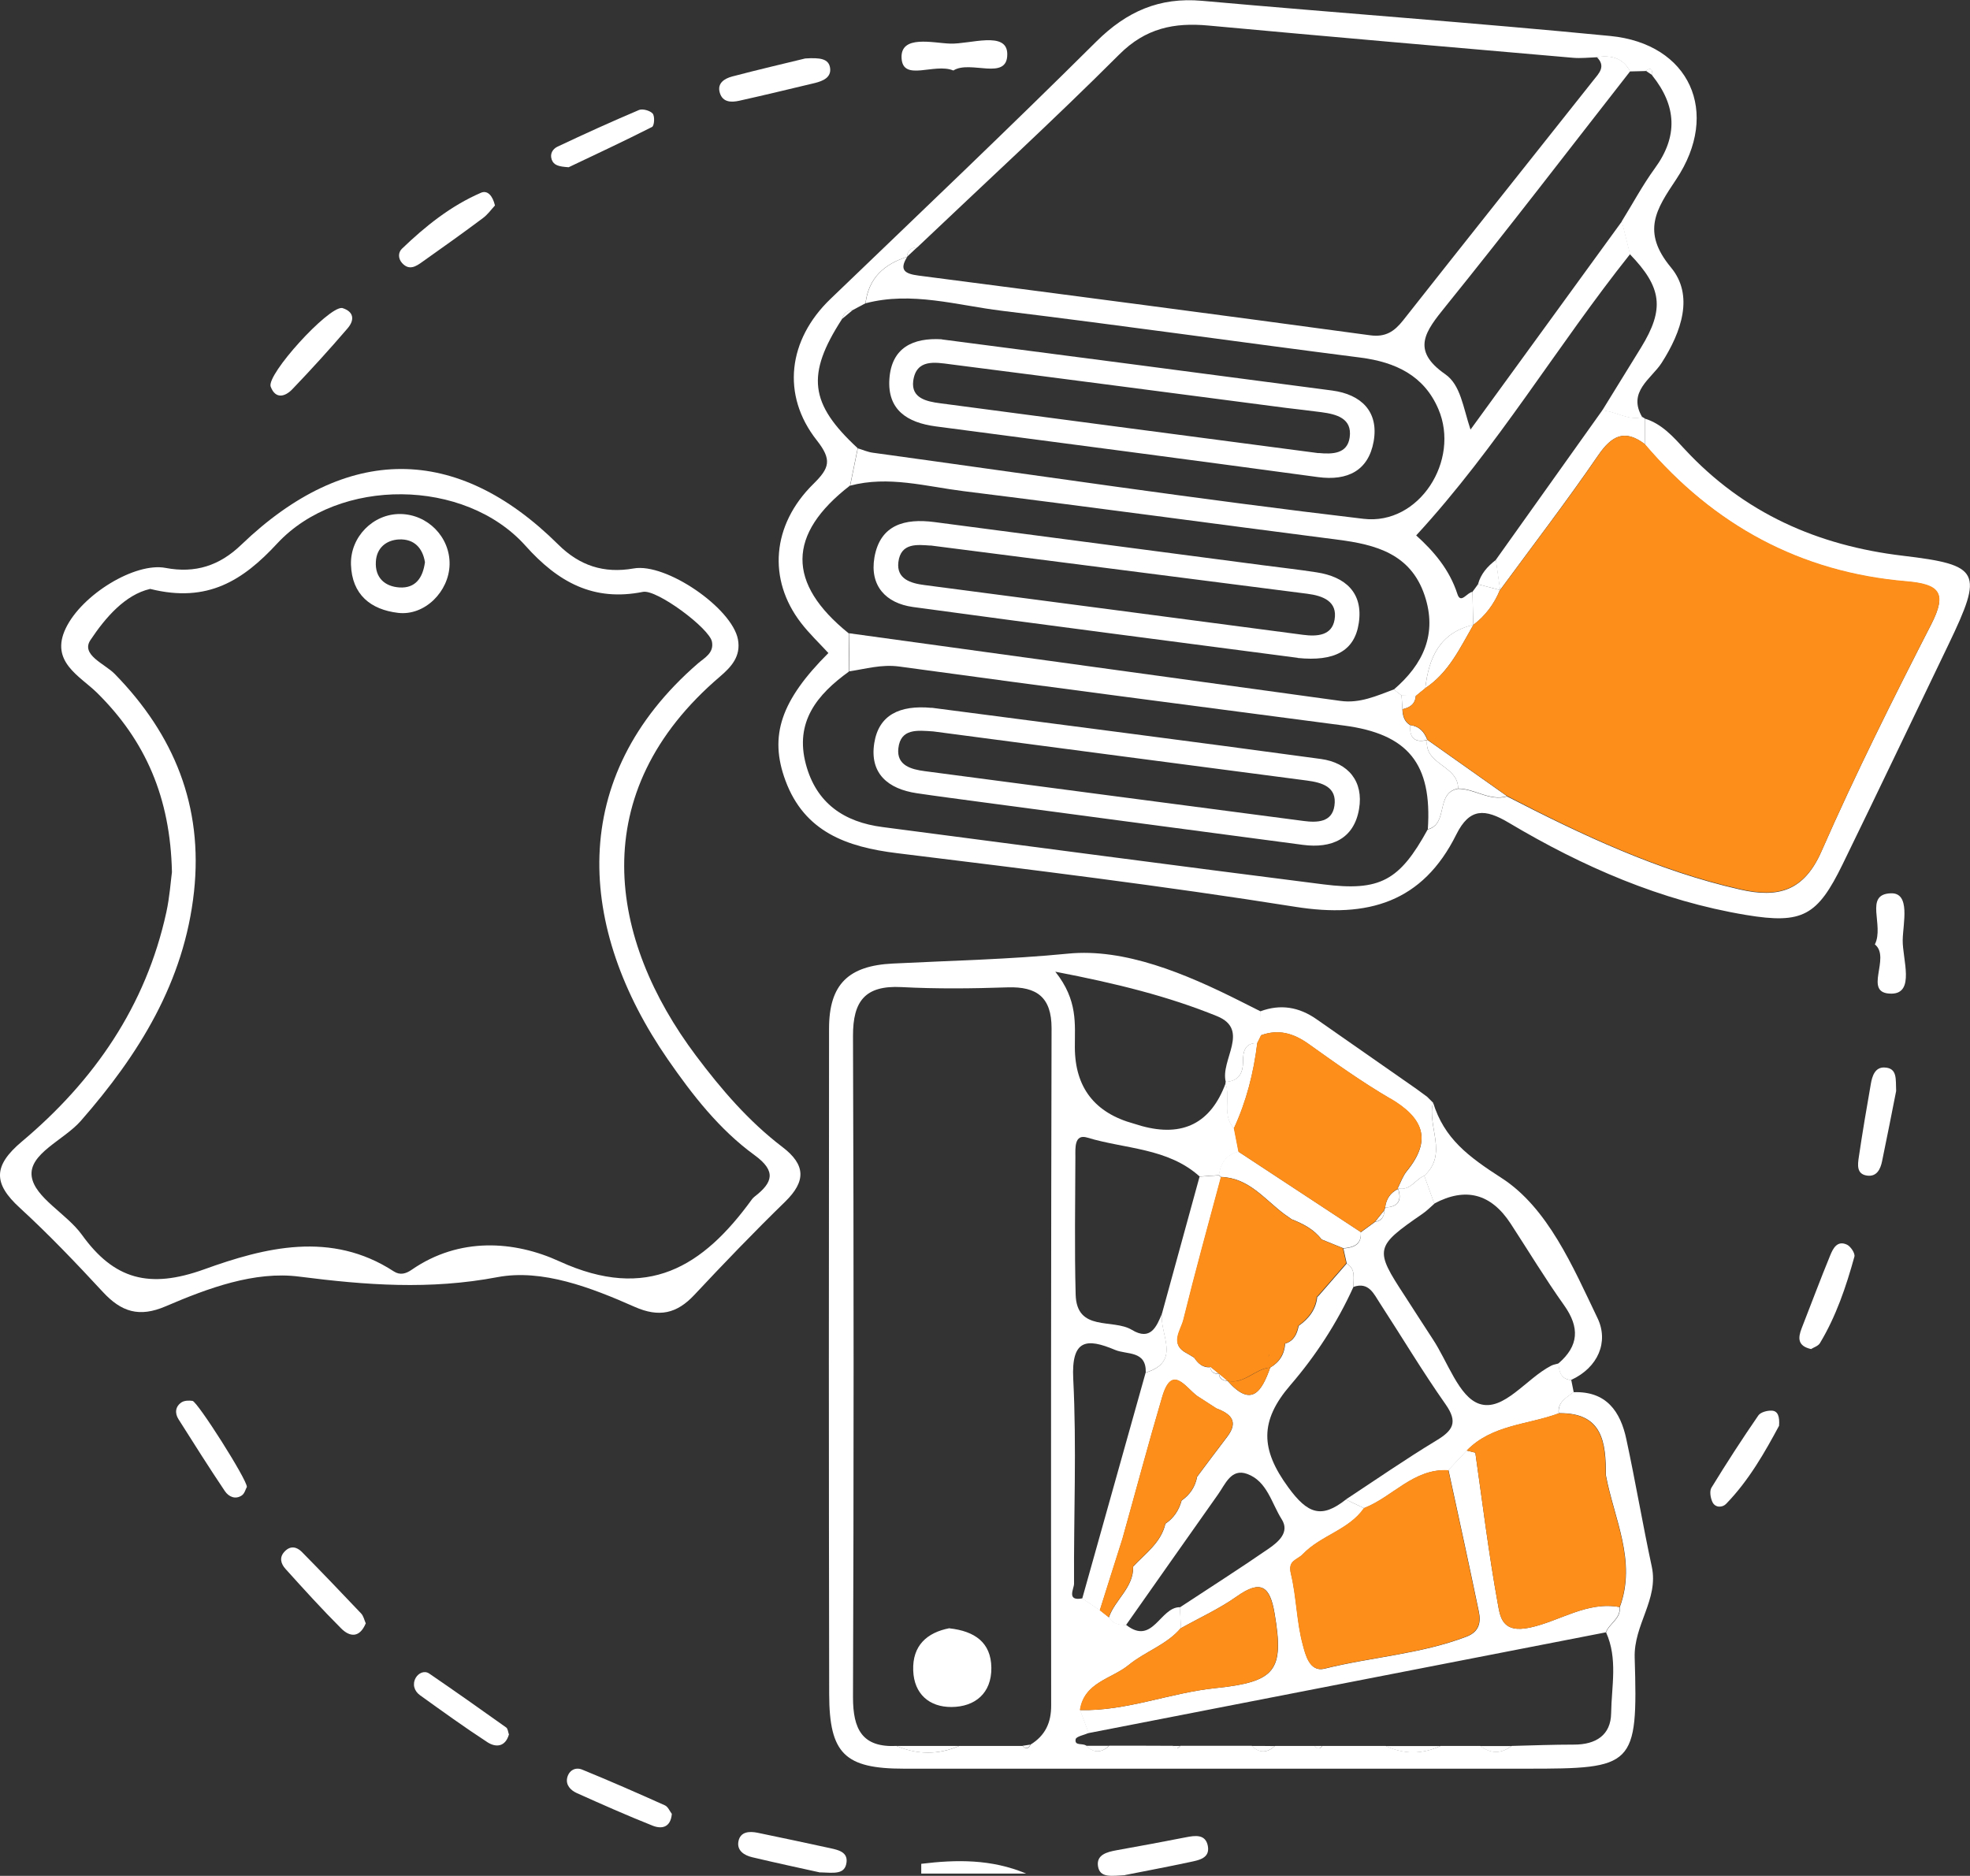 <?xml version="1.0" encoding="UTF-8"?>
<svg id="Livello_2" data-name="Livello 2" xmlns="http://www.w3.org/2000/svg" viewBox="0 0 147.23 140.21">
  <rect x="0" y="0" width="147.23" height="140.21" fill="#333333" stroke="none"/>
  <defs>
    <style>
      .cls-1 {
        fill: #fff;
      }

      .cls-2 {
        fill: #fd8e1a;
      }
    </style>
  </defs>
  <g id="Livello_3" data-name="Livello 3">
    <g>
      <path class="cls-1" d="m140.12,70.59c.72-1.43-.83-3.75,1.19-3.82,1.5-.06.91,2.26.89,3.5-.02,1.41.94,3.99-.84,4-2.2.01,0-2.69-1.24-3.68Z"/>
      <path class="cls-1" d="m135.37,100.84c-1.04-.23-1-.84-.72-1.56.71-1.81,1.39-3.64,2.13-5.44.21-.52.53-1.16,1.27-.8.27.14.61.65.54.89-.62,2.25-1.37,4.46-2.58,6.47-.13.21-.46.31-.65.43Z"/>
      <path class="cls-1" d="m141.71,81.55c-.32,1.61-.67,3.42-1.05,5.24-.12.6-.4,1.18-1.12,1.08-.81-.11-.7-.83-.62-1.38.27-1.83.58-3.66.9-5.48.1-.58.31-1.25,1.02-1.22.98.04.83.88.87,1.76Z"/>
      <g>
        <path class="cls-1" d="m122.93,31.29c1.28.39,2.14,1.38,2.99,2.3,4.42,4.76,9.91,7.19,16.3,7.95,5.8.69,6.01,1.2,3.41,6.62-2.64,5.48-5.25,10.97-7.92,16.44-1.88,3.85-2.99,4.49-7.21,3.79-6.38-1.06-12.22-3.61-17.73-6.89-1.81-1.08-2.94-1.11-3.93.87-2.52,5.08-6.61,6.27-12.03,5.41-9.88-1.57-19.83-2.79-29.77-4.01-3.76-.46-6.92-1.59-8.34-5.43-1.24-3.35-.33-5.99,3.21-9.53-.69-.75-1.44-1.46-2.06-2.27-2.47-3.22-2.19-7.29.94-10.37,1.21-1.19,1.4-1.8.26-3.25-2.69-3.41-2.14-7.54,1.01-10.57,6.65-6.39,13.34-12.75,19.88-19.25,2.27-2.25,4.71-3.32,7.89-3.04,10.17.91,20.35,1.64,30.52,2.63,5.93.58,8.26,5.71,4.92,10.72-1.48,2.22-2.62,3.89-.39,6.58,1.73,2.08.8,4.8-.7,7.14-.76,1.18-2.58,2.16-1.44,4.06-1.08.28-1.98-.45-3-.5.97-1.57,1.94-3.15,2.91-4.72,1.76-2.87,1.57-4.48-.84-6.97-.2-.82-.4-1.63-.61-2.45.82-1.32,1.56-2.71,2.47-3.96,1.76-2.4,1.63-4.68-.19-6.95,0-.35-.01-.69-.49-.33-.39.01-.78.02-1.17.03-.54-1.03-1.44-1.23-2.49-1.06-.59.02-1.18.09-1.76.04-9.09-.79-18.17-1.57-27.25-2.41-2.57-.24-4.7.19-6.67,2.16-4.92,4.92-10.06,9.63-15.1,14.42-.45.03-.74.24-.77.72l.04-.02c-1.73.54-2.91,1.58-3.14,3.48-.31.16-.62.33-.92.49-.43.05-.72.27-.84.7-2.68,4.15-2.42,6.31,1.18,9.64-.19.93-.38,1.86-.57,2.79-4.71,3.64-4.74,7.31-.1,11.05,0,.95,0,1.9.01,2.86-2.37,1.71-4.06,3.76-3.21,6.93.78,2.91,2.85,4.32,5.74,4.69,10.97,1.43,21.94,2.89,32.92,4.28,4.26.54,5.71-.28,7.81-4.1,1.58-.4.56-2.74,2.26-3.04,1.25-.01,2.35.95,3.67.57,5.58,2.87,11.24,5.56,17.42,6.96,2.86.65,4.78.12,6.09-2.88,2.52-5.74,5.33-11.36,8.19-16.94,1.21-2.37.59-2.99-1.88-3.2-7.91-.66-14.38-4.21-19.52-10.24,0-.64,0-1.28,0-1.91Z"/>
        <path class="cls-1" d="m117.6,104.06c2.45-.09,3.51,1.44,3.95,3.53.68,3.16,1.22,6.36,1.9,9.52.52,2.45-1.36,4.32-1.28,6.8.25,8.15-.06,8.29-8.07,8.29-15.51,0-31.03,0-46.54,0-4.41,0-5.58-1.11-5.59-5.56-.03-16.59-.03-33.17-.01-49.76,0-3.33,1.47-4.7,4.77-4.86,4.36-.22,8.72-.31,13.09-.74,4.23-.42,8.79,1.5,12.85,3.54.52.26,1.03.52,1.55.78,0,.6.02,1.2.03,1.8-.09.19-.18.38-.28.57-.95-.02-1.07.64-1.07,1.36,0,.89-.32,1.48-1.29,1.54-.43-1.64,1.85-3.9-.66-4.92-3.62-1.47-7.44-2.43-12.08-3.32,1.71,2.15,1.45,3.93,1.46,5.66q.02,4.5,4.42,5.7c.19.05.37.12.56.17q4.64,1.28,6.29-3.19c.4,1.09-.29,2.39.64,3.38.11.58.23,1.16.34,1.74-.93.22-1.35.86-1.47,1.75-.48.03-.97.07-1.45.1-2.38-2.15-5.57-2.05-8.4-2.91-.98-.3-.89.79-.89,1.43-.01,3.43-.07,6.86.02,10.29.07,2.83,2.78,1.79,4.2,2.65,1.4.85,1.85-.23,2.27-1.26-.26,1.53,1.52,3.61-1.23,4.45.05-1.66-1.41-1.32-2.29-1.69-2.13-.9-3.28-.8-3.13,2.17.26,5.09.03,10.21.06,15.31,0,.37-.59,1.32.62,1.09.44.29.88.59,1.32.88.22.18.44.35.67.53.29.5.77.56,1.28.57,2,1.58,2.53-1.33,4.02-1.32.03.52.06,1.03.09,1.55-1.07,1.26-2.68,1.76-3.91,2.77-1.27,1.04-3.32,1.28-3.63,3.36.21.57.43,1.15.64,1.72-.34.15-.94.26-.98.47-.1.52.53.27.79.48.57.56,1.14.55,1.72,0,1.58,0,3.17,0,4.75.01.19.25.38.25.56,0,1.78,0,3.56,0,5.34,0,.57.55,1.15.55,1.73.01.99,0,1.99,0,2.98,0,.19.25.38.25.56,0,1.58,0,3.17,0,4.75,0,1.36.63,2.72.63,4.09,0,.99,0,1.99,0,2.98,0,.78.59,1.55.59,2.33,0,1.56-.04,3.12-.1,4.68-.1,1.62,0,2.74-.71,2.76-2.35.03-2.01.51-4.08-.38-6.04.26-.67,1.12-1.02,1.03-1.89,1.27-3.45-.43-6.59-1.04-9.85,0-2.43-.22-4.7-3.52-4.64-.1-.86.59-1.17,1.11-1.59Zm-40.58,26.34c1.1-.68,1.55-1.64,1.54-2.95-.02-16.87-.01-33.73.03-50.6,0-2.3-1.09-3.12-3.28-3.05-2.65.09-5.3.12-7.94-.02-2.71-.14-3.63,1.04-3.62,3.66.06,16.47.06,32.95,0,49.42,0,2.37.67,3.77,3.26,3.64,1.56.66,3.12.67,4.68,0,1.58,0,3.16,0,4.74,0,.24.27.43.21.59-.09Z"/>
        <path class="cls-1" d="m12.85,65.17c-.12-5.55-1.97-9.8-5.59-13.38-1.28-1.26-3.54-2.32-2.35-4.82,1.22-2.55,5.21-4.96,7.47-4.52,2.22.42,4.03-.17,5.65-1.73,7.86-7.55,16.1-7.55,23.69-.02,1.59,1.58,3.41,2.18,5.63,1.79,2.43-.44,7.36,2.96,7.8,5.3.24,1.26-.5,2.06-1.33,2.77-10.21,8.7-8.31,19.68-1.81,28.34,1.89,2.52,3.94,4.91,6.46,6.83,1.76,1.34,1.77,2.57.2,4.1-2.32,2.26-4.57,4.6-6.78,6.96-1.31,1.4-2.63,1.7-4.46.89-3.25-1.44-6.91-2.85-10.25-2.22-5.06.96-9.82.6-14.82-.04-3.33-.43-6.81.86-9.98,2.22-1.98.85-3.31.42-4.69-1.07-2-2.16-4.04-4.3-6.21-6.29-1.99-1.82-2.01-3.14.16-4.96,5.39-4.53,9.26-10.12,10.79-17.13.25-1.14.33-2.33.42-3.01Zm-1.63-21.15c-1.87.43-3.34,2.14-4.46,3.82-.74,1.11,1.08,1.78,1.81,2.53,4.45,4.55,6.62,9.89,5.93,16.28-.73,6.73-4.11,12.16-8.46,17.13-1.26,1.44-3.91,2.45-3.67,4.16.23,1.58,2.6,2.77,3.74,4.34,2.41,3.36,5.05,4.07,9.14,2.6,4.54-1.64,9.5-2.9,14.18.15.48.31.92.17,1.35-.13,3.55-2.45,7.65-2.17,11.03-.62,6.58,3.01,10.73.41,14.39-4.64.06-.08.13-.15.21-.21,1.34-1.04,1.63-1.89-.02-3.09-2.64-1.92-4.65-4.51-6.49-7.17-6.75-9.78-7.6-21.04,2.27-29.59.48-.41,1.2-.77,1.04-1.61-.18-1-4.13-3.94-5.16-3.73-3.69.74-6.34-.72-8.78-3.45-4.53-5.06-13.94-5.14-18.56-.16-2.53,2.73-5.18,4.47-9.48,3.39Z"/>
        <path class="cls-1" d="m117.6,104.06c-.52.42-1.21.73-1.11,1.59-2.32.86-4.99.84-6.87,2.78-.46.49-.92.98-1.38,1.47-2.59-.15-4.15,2-6.3,2.83-.45-.22-.91-.43-1.36-.65,2.25-1.48,4.47-3.02,6.77-4.41,1.24-.75,1.63-1.36.69-2.7-1.73-2.46-3.27-5.04-4.91-7.56-.46-.7-.83-1.62-1.98-1.22-.02-.63.2-1.32-.5-1.75-.08-.37-.17-.74-.25-1.12.74-.07,1.38-.26,1.3-1.21.36-.26.71-.52,1.07-.78.49-.07.68-.39.69-.86l.07-.22c.94-.03,1.26-.48.97-1.38l-.03-.06c.92.24,1.3-.67,1.98-.93.25.7.5,1.39.75,2.09-.29.25-.56.53-.88.75-3.58,2.47-3.62,2.65-1.32,6.16.69,1.06,1.37,2.14,2.07,3.2,1.13,1.7,1.96,4.34,3.49,4.85,1.81.61,3.51-1.9,5.37-2.85.17-.09.37-.11.56-.17.03.62.17,1.18.94,1.24.06.3.12.6.18.9Z"/>
        <path class="cls-1" d="m107.19,89.97c-.25-.7-.5-1.39-.75-2.09,1.81-1.63.2-3.68.66-5.48.83,2.71,2.64,4.05,5.12,5.65,3.46,2.23,5.33,6.63,7.18,10.49.83,1.74.06,3.67-1.99,4.61-.77-.07-.9-.62-.94-1.24,1.53-1.31,1.6-2.69.43-4.34-1.41-1.98-2.67-4.07-4-6.11q-2.2-3.37-5.71-1.5Z"/>
        <path class="cls-1" d="m107.1,82.41c-.46,1.8,1.15,3.84-.66,5.48-.68.26-1.06,1.17-1.98.93.22-.43.38-.91.68-1.28,1.93-2.36,1.2-3.99-1.24-5.42-2.11-1.23-4.11-2.66-6.1-4.08-1.12-.8-2.25-1.14-3.57-.65,0-.6-.02-1.2-.03-1.8,1.5-.56,2.89-.32,4.19.59,2.49,1.74,4.98,3.48,7.48,5.22.26.19.53.39.79.58.14.14.29.29.43.43Z"/>
        <path class="cls-1" d="m122.93,31.29c0,.64,0,1.28,0,1.91-1.49-1.13-2.45-.67-3.48.82-2.35,3.43-4.88,6.73-7.34,10.08-.11-.75-.22-1.5-.32-2.25,2.65-3.73,5.3-7.45,7.96-11.18,1.02.06,1.93.78,3,.5,0,0,.18.11.18.11Z"/>
        <path class="cls-1" d="m71.25,5.27c-1.42-.59-3.78.87-3.87-.93-.09-1.76,2.35-1.12,3.63-1.08,1.5.05,4.26-.98,4.27.78.02,2.05-2.77.42-4.03,1.23Z"/>
        <path class="cls-1" d="m60.18,4.37c1.11-.07,1.76.01,1.86.72.09.7-.53.96-1.12,1.11-1.89.45-3.78.91-5.67,1.33-.59.13-1.23.13-1.45-.58-.23-.74.36-1.08.91-1.23,1.97-.52,3.96-.98,5.47-1.35Z"/>
        <path class="cls-1" d="m84.08,140.16c-1.01.05-1.88.23-2.02-.67-.13-.85.66-1.06,1.37-1.19,1.73-.31,3.46-.63,5.19-.97.71-.14,1.48-.25,1.65.65.17.92-.68,1.06-1.34,1.2-1.72.37-3.45.69-4.85.97Z"/>
        <path class="cls-1" d="m50.21,135.58c-.09,1.04-.78,1.15-1.46.87-1.91-.76-3.78-1.59-5.65-2.43-.46-.21-.83-.6-.71-1.14.13-.55.61-.82,1.12-.61,2.08.85,4.13,1.75,6.18,2.67.23.1.36.43.52.64Z"/>
        <path class="cls-1" d="m18.45,111.14c-.09.15-.16.48-.37.63-.49.34-.99.1-1.27-.31-1.19-1.77-2.33-3.58-3.47-5.38-.29-.46-.24-.96.24-1.27.21-.13.55-.14.81-.1.38.07,4.08,5.89,4.06,6.43Z"/>
        <path class="cls-1" d="m61.3,139.96c-1.45-.32-3.27-.71-5.08-1.14-.6-.14-1.17-.5-1.03-1.2.15-.73.83-.75,1.43-.63,1.82.37,3.64.77,5.46,1.16.59.13,1.26.29,1.19,1.02-.1.96-.91.82-1.97.78Z"/>
        <path class="cls-1" d="m132.96,106.57c-1.05,1.95-2.24,4.07-3.96,5.84-.26.27-.79.31-1.01-.12-.15-.3-.24-.82-.09-1.08,1.12-1.83,2.29-3.64,3.51-5.41.17-.25.68-.38,1.02-.36.45.03.58.45.53,1.13Z"/>
        <path class="cls-1" d="m36.99,15.36c-.26.28-.54.68-.91.95-1.48,1.11-2.99,2.18-4.5,3.25-.48.35-1,.69-1.53.1-.29-.32-.31-.77-.02-1.06,1.76-1.69,3.65-3.21,5.91-4.19.5-.22.88.23,1.05.94Z"/>
        <path class="cls-1" d="m27.33,121.35c-.46,1.09-1.19,1.01-1.83.37-1.44-1.44-2.81-2.95-4.17-4.46-.33-.37-.49-.85-.05-1.3.43-.45.9-.34,1.27.03,1.5,1.52,2.97,3.06,4.44,4.61.18.19.24.5.35.75Z"/>
        <path class="cls-1" d="m42.49,12.5c-.75-.05-1.11-.15-1.26-.58-.15-.45.1-.8.44-.96,2.01-.95,4.04-1.87,6.09-2.74.27-.11.83.05,1.02.27.17.21.12.92-.05,1-2.15,1.09-4.34,2.11-6.23,3.01Z"/>
        <path class="cls-1" d="m25.57,23.02c.9.27.94.91.4,1.53-1.33,1.55-2.71,3.07-4.13,4.55-.51.53-1.24.78-1.61-.2-.33-.9,4.28-5.97,5.33-5.88Z"/>
        <path class="cls-1" d="m38.03,129.66c-.27.91-.96.97-1.59.57-1.72-1.12-3.38-2.32-5.05-3.52-.43-.31-.59-.82-.32-1.3.2-.35.64-.57,1.01-.32,1.93,1.32,3.84,2.67,5.75,4.03.13.09.14.35.21.54Z"/>
        <path class="cls-1" d="m68.86,139.31c2.62-.32,5.23-.36,7.83.73h-7.84c0-.24,0-.49,0-.73Z"/>
        <path class="cls-1" d="m106.67,81.97c-.26-.19-.53-.39-.79-.58.26.19.53.39.79.58Z"/>
        <path class="cls-1" d="m67.82,19.17c-.67,1.04-.16,1.3.84,1.43,11.24,1.46,22.49,2.93,33.73,4.46,1.16.16,1.81-.28,2.47-1.11,4.72-5.99,9.47-11.95,14.21-17.93.42-.53.98-1.05.27-1.75,1.05-.17,1.95.03,2.49,1.06-4.59,5.87-9.12,11.79-13.8,17.58-1.48,1.84-2.62,3.25-.02,5.06,1.15.8,1.32,2.42,1.89,4.14,3.97-5.45,7.64-10.51,11.32-15.57.2.82.4,1.63.61,2.45-5.45,6.84-9.91,14.43-15.99,21.03,1.31,1.18,2.49,2.55,3.08,4.38.25.78.73-.13,1.13-.16.02.83.03,1.66.05,2.49,0,0,.02-.02.02-.02-2.52.57-3.34,2.44-3.6,4.74-.24.19-.48.38-.71.58-.35-.02-.7-.03-1.06-.04-.19-.15-.39-.3-.58-.45,2.19-1.88,3.27-4.15,2.3-7.04-1.04-3.1-3.65-3.8-6.49-4.16-9.33-1.2-18.65-2.47-27.98-3.63-2.8-.35-5.6-1.17-8.46-.41.19-.93.38-1.86.57-2.79.37.11.74.28,1.13.33,12.22,1.68,24.42,3.5,36.67,4.94,4.16.49,7.23-4.37,5.59-8.2-1.07-2.51-3.2-3.51-5.81-3.85-8.94-1.14-17.86-2.41-26.81-3.5-3.37-.41-6.74-1.47-10.19-.56.23-1.9,1.41-2.94,3.14-3.48Z"/>
        <path class="cls-1" d="m63.44,47.33c12.25,1.69,24.5,3.37,36.75,5.06,1.43.2,2.7-.38,3.98-.86.19.15.39.3.58.45.02.35.04.69.06,1.04.02.48.13.92.59,1.19-.07.95.33,1.33,1.28,1.1l-.17.13s.15-.15.15-.15c-.27,1.87,2.35,1.92,2.31,3.65-1.71.31-.69,2.64-2.26,3.04.33-4.89-1.47-7.12-6.27-7.75-11.08-1.46-22.16-2.89-33.23-4.41-1.34-.18-2.51.18-3.75.36,0-.95,0-1.9-.01-2.86Z"/>
        <path class="cls-1" d="m108.97,58.94c.04-1.73-2.58-1.78-2.31-3.65,1.99,1.41,3.98,2.81,5.97,4.22-1.31.39-2.41-.58-3.67-.57Z"/>
        <path class="cls-1" d="m123.49,5.62c-.16-.11-.33-.22-.49-.33.48-.36.49-.01.49.33Z"/>
        <path class="cls-1" d="m63.76,23.15c-.28.23-.56.47-.84.7.12-.43.41-.65.84-.7Z"/>
        <path class="cls-1" d="m68.55,18.48c-.26.24-.51.48-.77.72.03-.48.31-.69.77-.72Z"/>
        <path class="cls-1" d="m108.23,109.89c.46-.49.92-.98,1.38-1.47.22.05.43.11.65.16.54,3.77,1,7.55,1.68,11.29.18.98.31,2.24,2.42,1.78,2.22-.48,4.25-1.98,6.68-1.53.09.86-.77,1.21-1.03,1.89-12.89,2.51-25.78,5.02-38.66,7.53-.21-.57-.43-1.15-.64-1.72,3.48.09,6.72-1.29,10.12-1.64,4.51-.47,5.16-1.29,4.43-5.58-.34-2.03-1.01-2.56-2.83-1.27-1.3.92-2.78,1.59-4.17,2.37-.03-.52-.06-1.03-.09-1.55,2.23-1.47,4.48-2.9,6.68-4.42.7-.49,1.55-1.21.94-2.17-.76-1.2-1.09-2.85-2.58-3.39-1.2-.44-1.63.76-2.18,1.53-2.3,3.25-4.59,6.52-6.88,9.77-.51,0-.99-.07-1.28-.57.46-1.34,1.86-2.23,1.82-3.81.92-.98,2.08-1.78,2.41-3.2.63-.42,1.01-1.01,1.21-1.73.63-.44,1.02-1.03,1.16-1.78.75-1,1.49-2,2.25-2.99.88-1.16.25-1.72-.82-2.12-.48-.31-.96-.62-1.44-.93-.9-.69-1.88-2.37-2.6.09-1.04,3.52-1.98,7.07-2.97,10.6-.56,1.78-1.13,3.56-1.69,5.34-.44-.29-.88-.59-1.32-.88,1.58-5.63,3.16-11.26,4.74-16.89,2.75-.84.97-2.93,1.23-4.45.93-3.4,1.87-6.8,2.8-10.2.48-.03.97-.07,1.45-.1,0,0,.16.15.16.15-.95,3.55-1.93,7.09-2.81,10.66-.19.8-1.08,1.84.3,2.52.17.1.34.2.5.3.3.44.65.78,1.24.71l-.04-.04c.03.42.29.56.67.55l-.03-.03c.04.4.3.53.66.55h0c1.8,2.05,2.56.75,3.18-1h0c.7-.4,1.07-1,1.12-1.81v.02c.66-.2.89-.73,1.01-1.33h0c.76-.54,1.3-1.22,1.39-2.19h.05c.72-.82,1.43-1.65,2.15-2.47.7.43.48,1.13.5,1.75-1.21,2.68-2.83,5.16-4.71,7.34-2.31,2.68-2.24,4.8-.16,7.64,1.45,1.99,2.48,2.36,4.31.91.45.22.91.43,1.36.65-1.14,1.64-3.22,2.03-4.57,3.44-.44.46-1.14.44-.89,1.47.42,1.74.42,3.6.89,5.32.18.66.48,2.04,1.6,1.77,3.53-.88,7.2-1.09,10.63-2.4.96-.37,1.08-1.09.91-1.89-.73-3.52-1.5-7.03-2.26-10.54Z"/>
        <path class="cls-1" d="m92.56,86.08c3.05,2,6.09,4.01,9.14,6.01.07.95-.56,1.14-1.3,1.21-.53-.22-1.07-.43-1.6-.65h-.02c-.58-.77-1.39-1.18-2.25-1.52-.18-.13-.36-.25-.54-.38-1.48-1.1-2.65-2.72-4.74-2.78,0,0-.16-.15-.16-.15.12-.89.54-1.53,1.47-1.75Z"/>
        <path class="cls-1" d="m91.58,80.97s.03-.11.03-.11c.98-.06,1.29-.65,1.29-1.54,0-.72.12-1.37,1.07-1.36-.27,2.22-.81,4.36-1.75,6.39-.93-.99-.24-2.29-.64-3.38Z"/>
        <path class="cls-1" d="m67,130.5c1.56,0,3.12,0,4.68,0-1.56.67-3.12.67-4.68,0Z"/>
        <path class="cls-1" d="m103.56,130.51c1.36,0,2.72,0,4.08,0-1.36.63-2.72.63-4.08,0Z"/>
        <path class="cls-1" d="m110.63,130.51c.78,0,1.55,0,2.33,0-.77.59-1.55.59-2.33,0Z"/>
        <path class="cls-1" d="m93.54,130.5c.58,0,1.15,0,1.73.01-.58.53-1.16.54-1.73-.01Z"/>
        <path class="cls-1" d="m81.16,130.49c.57,0,1.15,0,1.72,0-.57.55-1.15.55-1.72,0Z"/>
        <path class="cls-1" d="m76.42,130.49c.2-.03.39-.06.59-.09-.16.29-.35.36-.59.09Z"/>
        <path class="cls-1" d="m87.63,130.5c.19,0,.38,0,.56,0-.19.25-.38.25-.56,0Z"/>
        <path class="cls-1" d="m98.25,130.5c.19,0,.38,0,.56,0-.19.26-.37.26-.56,0Z"/>
        <path class="cls-1" d="m103.52,90.25c.08-.63.39-1.1.97-1.38.29.89-.03,1.35-.97,1.38Z"/>
        <path class="cls-1" d="m102.77,91.32c.23-.28.46-.57.69-.86,0,.46-.2.78-.69.86Z"/>
        <path class="cls-1" d="m110.46,43.67c.21-.78.71-1.34,1.34-1.82.11.75.22,1.5.32,2.25,0,0-.03,0-.03,0-.55-.14-1.09-.29-1.64-.43Z"/>
        <path class="cls-1" d="m106.52,51.44c.26-2.29,1.08-4.16,3.6-4.74-1,1.73-1.85,3.58-3.6,4.74Z"/>
        <path class="cls-1" d="m110.46,43.67c.54.14,1.09.28,1.64.43-.43,1.05-1.09,1.94-2,2.62-.02-.83-.03-1.66-.05-2.49.14-.19.28-.37.41-.56Z"/>
        <path class="cls-1" d="m104.81,53.01c-.02-.35-.04-.69-.06-1.04.35.01.7.03,1.06.04-.04.62-.45.88-.99,1Z"/>
        <path class="cls-1" d="m106.67,55.3c-.94.24-1.35-.15-1.28-1.1.67.08,1.05.5,1.28,1.1Z"/>
        <path class="cls-1" d="m69.62,52.9c9.46,1.24,19.28,2.49,29.1,3.83,2.05.28,3.2,1.68,2.85,3.74-.38,2.24-2.06,2.96-4.19,2.68-8.07-1.06-16.14-2.15-24.2-3.22-1.55-.21-3.11-.41-4.66-.64-2.15-.32-3.54-1.47-3.18-3.75.33-2.08,1.87-2.86,4.29-2.63Zm.13,1.77c-1.19-.08-2.44-.24-2.61,1.26-.15,1.29.98,1.58,1.97,1.71,9.43,1.25,18.86,2.48,28.29,3.72,1.04.14,2.15.11,2.33-1.13.21-1.42-.93-1.74-2.07-1.89-9.34-1.22-18.67-2.45-27.91-3.67Z"/>
        <path class="cls-1" d="m70.39,25.37c9.73,1.27,19.45,2.53,29.17,3.82,2.17.29,3.5,1.57,3.1,3.81-.39,2.17-1.94,2.96-4.16,2.66-9.52-1.29-19.04-2.54-28.57-3.79-2.12-.28-3.62-1.23-3.46-3.55.16-2.33,1.76-3.09,3.92-2.96Zm28.15,8.49c1.04.1,2.16.07,2.33-1.17.2-1.42-.98-1.73-2.11-1.88-.87-.12-1.75-.21-2.63-.32-8.36-1.09-16.72-2.19-25.09-3.26-1.15-.15-2.57-.42-2.79,1.25-.16,1.28,1,1.53,2,1.66,9.43,1.25,18.86,2.49,28.29,3.73Z"/>
        <path class="cls-1" d="m96.99,49.17c-9.13-1.2-18.95-2.46-28.76-3.8-2.02-.28-3.24-1.58-2.88-3.7.43-2.47,2.29-2.93,4.47-2.65,8.17,1.07,16.33,2.15,24.5,3.22,1.36.18,2.73.33,4.08.54,2.16.33,3.49,1.53,3.15,3.79-.31,2.09-1.82,2.89-4.57,2.61Zm-27.45-8.39c-.94-.06-2.22-.25-2.4,1.24-.15,1.26.93,1.58,1.95,1.71,9.43,1.24,18.87,2.47,28.3,3.72,1.07.14,2.15.05,2.35-1.13.24-1.38-.88-1.79-2.04-1.94-9.34-1.2-18.68-2.39-28.17-3.61Z"/>
        <path class="cls-1" d="m70.96,121.71c1.88.21,3.11,1.05,3.13,2.95.02,1.9-1.22,2.92-2.98,2.93-1.65.01-2.8-.97-2.86-2.73-.07-1.87,1.04-2.84,2.71-3.16Z"/>
        <path class="cls-1" d="m90.45,102.14c.22.18.45.37.67.55-.38,0-.65-.13-.67-.55Z"/>
        <path class="cls-1" d="m91.1,102.66c.22.18.44.37.66.55-.36-.02-.62-.15-.66-.55Z"/>
        <path class="cls-1" d="m29.91,38.42c2.06.02,3.73,1.73,3.69,3.77-.04,2.02-1.85,3.85-3.84,3.62-2.05-.24-3.46-1.36-3.53-3.61-.06-2.07,1.66-3.8,3.68-3.78Zm1.85,3.6c-.17-1.04-.79-1.75-1.94-1.7-.97.05-1.68.65-1.73,1.67-.07,1.18.66,1.85,1.77,1.92,1.18.07,1.74-.7,1.9-1.89Z"/>
        <g>
          <path class="cls-2" d="m112.12,44.1c2.46-3.35,5-6.65,7.34-10.08,1.02-1.49,1.98-1.95,3.48-.82,5.13,6.03,11.6,9.57,19.52,10.24,2.47.21,3.1.83,1.88,3.2-2.86,5.58-5.67,11.2-8.19,16.94-1.32,3-3.23,3.53-6.09,2.88-6.18-1.4-11.84-4.08-17.42-6.96-1.99-1.41-3.98-2.81-5.97-4.22l-.15.15.17-.13c-.23-.6-.6-1.02-1.28-1.1-.45-.27-.57-.71-.59-1.19.55-.12.95-.38.99-1,.24-.19.48-.38.71-.58,1.76-1.16,2.6-3.01,3.6-4.74,0,0-.02.02-.02.02.91-.69,1.57-1.57,2-2.62,0,0,.03,0,.03,0Z"/>
          <path class="cls-2" d="m88.25,121.7c1.4-.78,2.88-1.45,4.17-2.37,1.82-1.29,2.48-.75,2.83,1.27.72,4.29.08,5.11-4.43,5.58-3.4.35-6.64,1.73-10.12,1.64.31-2.08,2.36-2.32,3.63-3.36,1.23-1.01,2.85-1.5,3.91-2.77Z"/>
          <g>
            <path class="cls-2" d="m120,110.28c0-2.43-.22-4.7-3.52-4.64-2.32.86-4.99.84-6.87,2.78.22.05.43.11.65.16.54,3.77,1,7.55,1.68,11.29.18.98.31,2.24,2.42,1.78,2.22-.48,4.25-1.98,6.68-1.53,1.27-3.45-.43-6.59-1.04-9.85Z"/>
            <path class="cls-2" d="m108.23,109.89c-2.59-.15-4.15,2-6.3,2.83-1.14,1.64-3.22,2.03-4.57,3.44-.44.46-1.14.44-.89,1.47.42,1.74.42,3.6.89,5.32.18.66.48,2.04,1.6,1.77,3.53-.88,7.2-1.09,10.63-2.4.96-.37,1.08-1.09.91-1.89-.73-3.52-1.5-7.03-2.26-10.54Z"/>
          </g>
          <g>
            <path class="cls-2" d="m91.75,103.21h0s0,0,0,0c1.8,2.05,2.56.76,3.18-.99-1.13.09-1.93,1.27-3.18.99Z"/>
            <path class="cls-2" d="m103.91,82.11c-2.11-1.23-4.11-2.66-6.1-4.08-1.12-.8-2.25-1.14-3.57-.65-.09.19-.18.38-.28.57-.27,2.22-.81,4.35-1.75,6.39.11.58.23,1.16.34,1.74,3.05,2,6.09,4.01,9.14,6.01.36-.26.71-.52,1.07-.78.23-.28.46-.57.69-.86,0,0,.07-.22.07-.22.08-.63.39-1.1.97-1.38,0,0-.03-.06-.03-.06.22-.43.38-.91.68-1.28,1.93-2.36,1.2-3.99-1.24-5.42Z"/>
            <path class="cls-2" d="m98.79,92.66h-.02c-.58-.77-1.39-1.17-2.25-1.52-.18-.13-.36-.25-.54-.38-1.48-1.1-2.65-2.72-4.74-2.78-.95,3.55-1.93,7.09-2.81,10.66-.2.8-1.08,1.84.3,2.52.17.1.34.2.5.3.07,0,.14,0,.21,0-.07,0-.14,0-.21,0,.3.44.65.78,1.24.71,0,0,0,0,0,0h0s0,0,0,0c0,0,0,0,0,0,.21.17.42.35.64.52,0,0-.03-.03-.03-.03.22.18.43.36.65.55,1.25.28,2.04-.9,3.18-.99,0,0,0,.01,0,.01-.08-.26-.13-.5-.13-.7,0,.21.04.44.13.7.69-.41,1.07-1.02,1.12-1.83,0,0,0,.01,0,.02.66-.2.88-.73,1-1.33.75-.55,1.3-1.23,1.38-2.2,0,0,.05,0,.05,0,.72-.82,1.43-1.65,2.15-2.47-.08-.37-.17-.74-.25-1.12-.53-.22-1.07-.43-1.6-.65Zm-1.74,6.43h0s0,0,0,0c0,0,0,0,0,0Zm-1.39,1.39s-.03.01-.04.02c.02,0,.03-.01.04-.02Zm-.31.12s-.05.04-.08.06c.03-.02.05-.04.08-.06Zm-.24.17s-.03.04-.05.06c.02-.02.03-.04.05-.06Zm-.27.46c-.02.07-.02.14-.03.22,0-.07,0-.15.03-.22Zm1.15-.82s.03,0,.05-.01h0s-.04,0-.05.01Z"/>
            <path class="cls-2" d="m90.89,105.25h0c-.48-.31-.96-.62-1.44-.93-.9-.69-1.88-2.37-2.6.09-1.04,3.52-1.98,7.07-2.97,10.6-.57,1.78-1.13,3.56-1.69,5.35.22.18.44.35.67.53.46-1.34,1.86-2.23,1.82-3.81.92-.98,2.08-1.78,2.41-3.2l-.05-.05s.05.05.05.05c.63-.42,1.01-1.01,1.21-1.73-.08-.08-.17-.16-.25-.24h0c.08.08.17.16.25.24.63-.44,1.02-1.03,1.16-1.78.75-1,1.49-2,2.25-2.99.88-1.16.25-1.72-.82-2.12Zm-1.62,4.93h0s.09.09.15.14l-.15-.14Z"/>
          </g>
        </g>
      </g>
    </g>
  </g>
</svg>